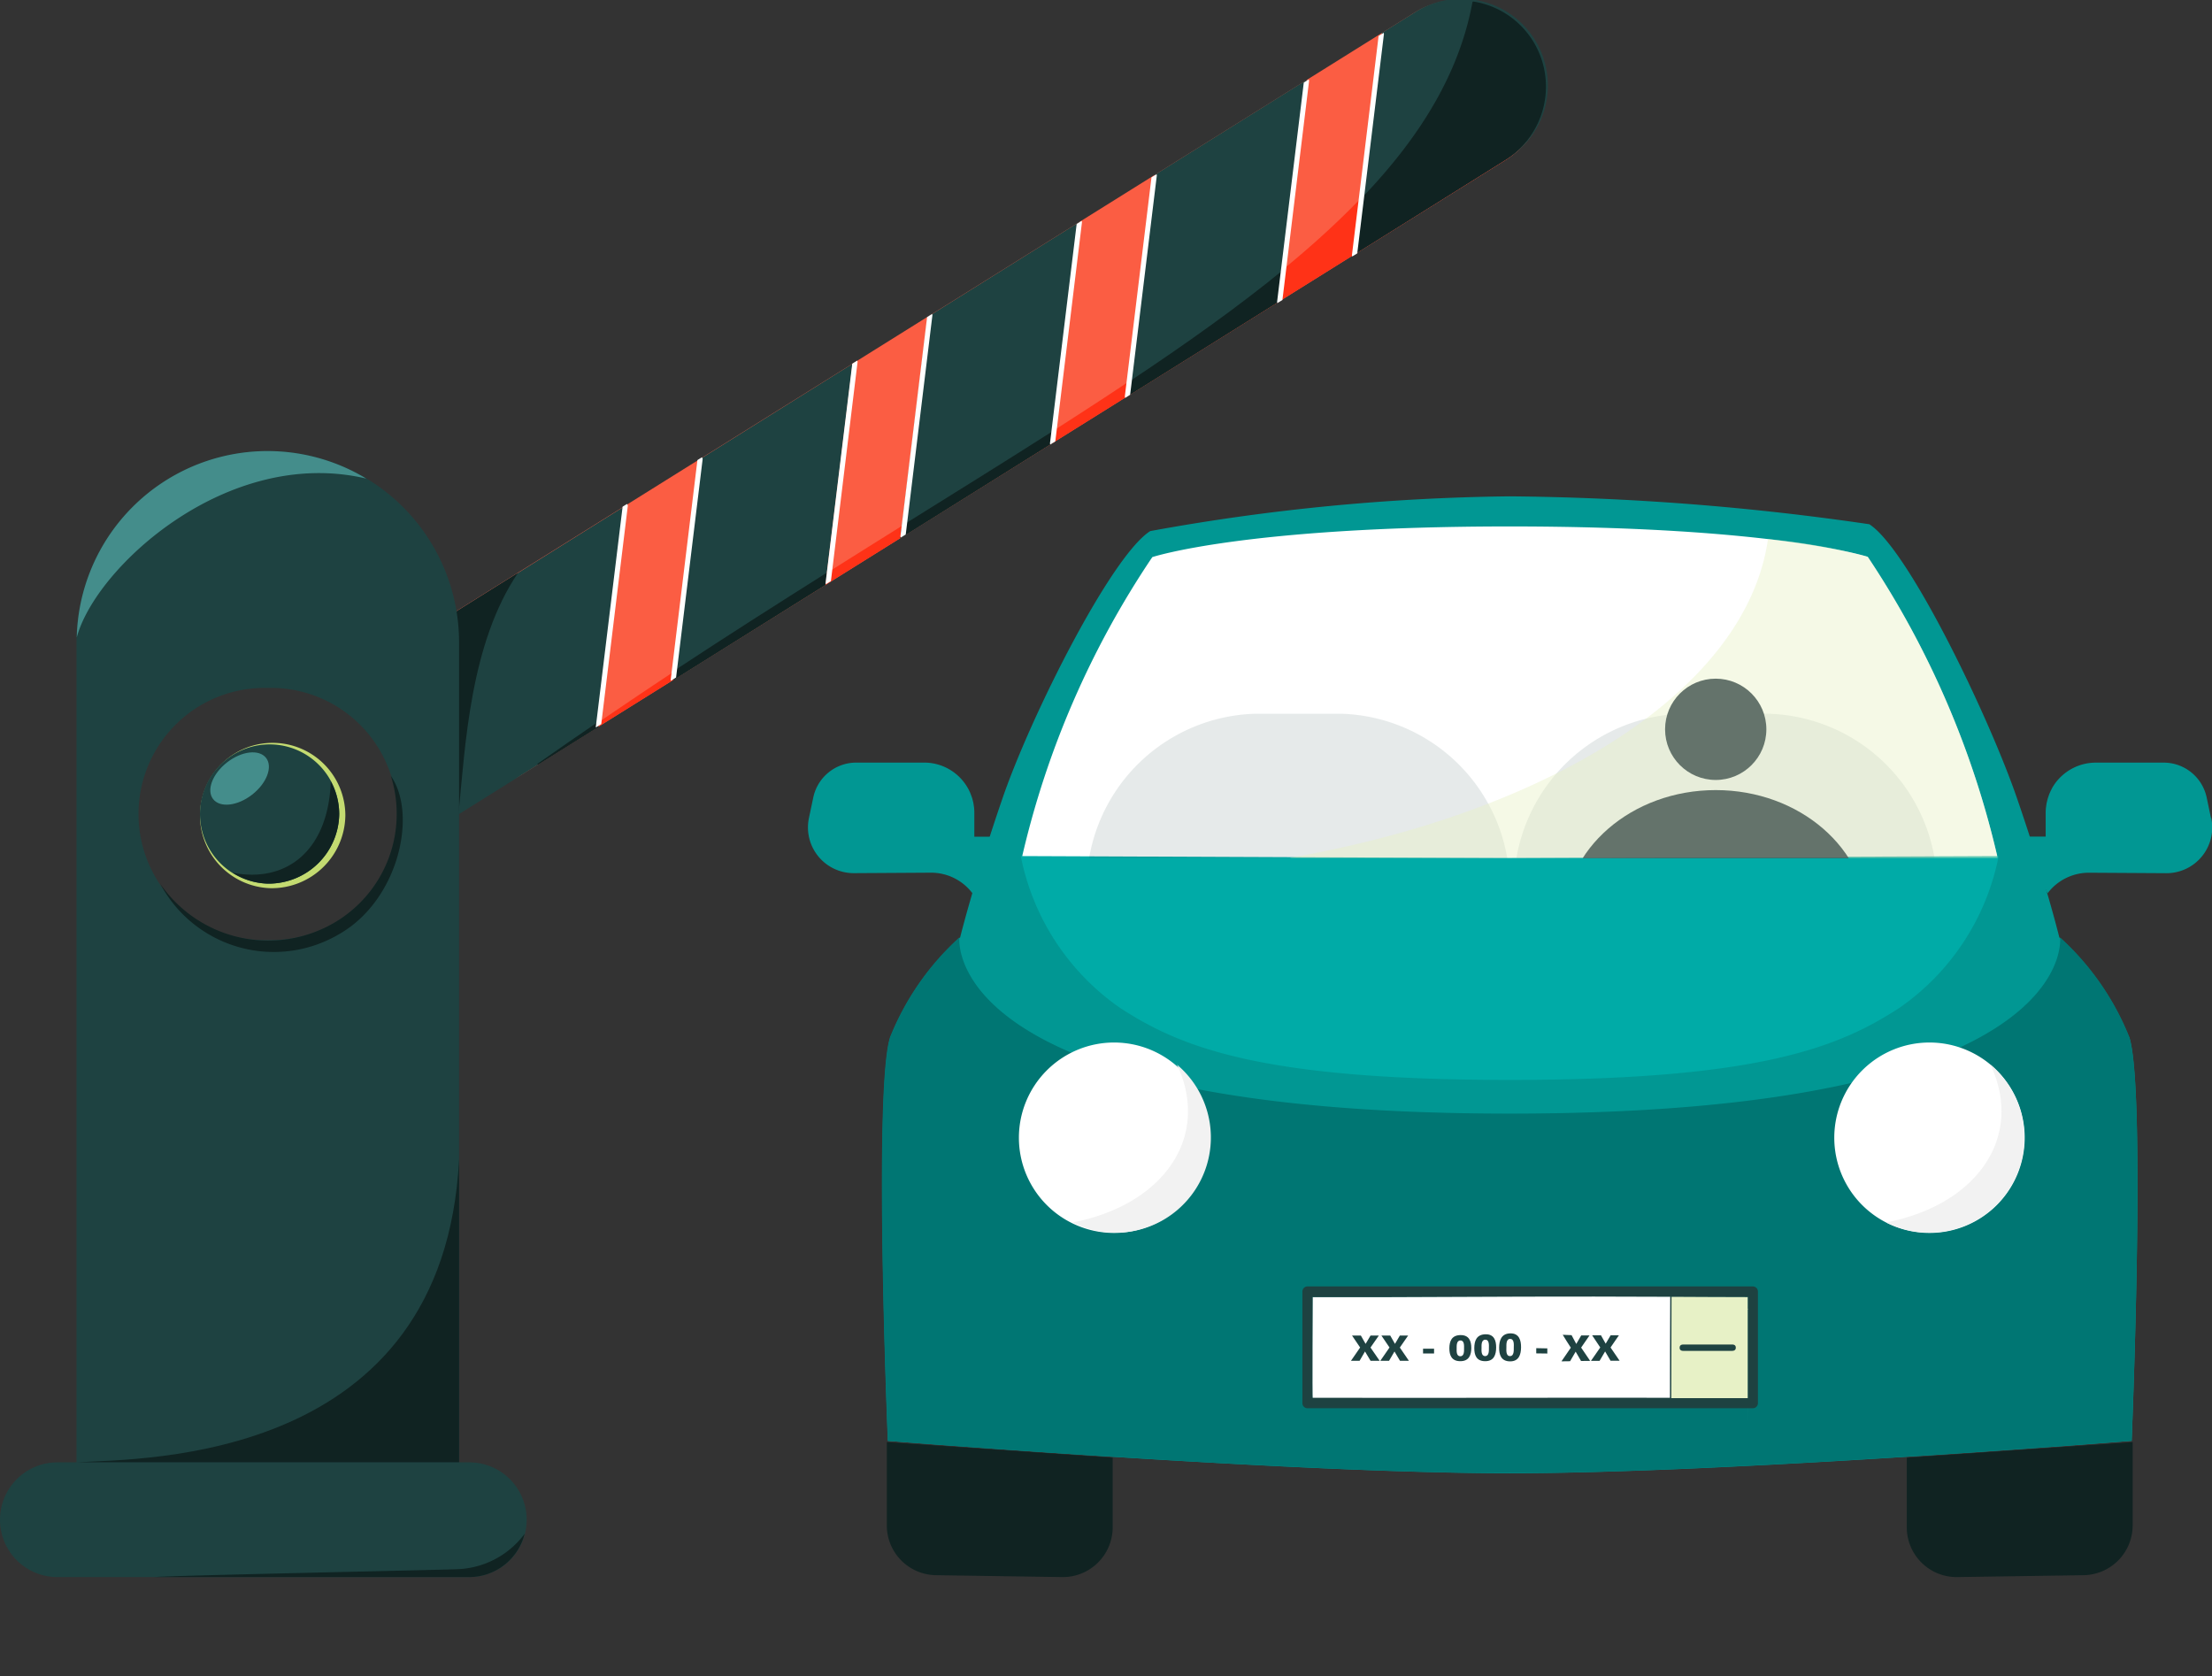 <svg id="illu_passage" data-name="illu passage" xmlns="http://www.w3.org/2000/svg" xmlns:xlink="http://www.w3.org/1999/xlink" width="109.2" height="82.746" viewBox="0 0 109.2 82.746">
  <rect x="0" y="0" width="109.2" height="82.746" fill="#333333" stroke="none"/>
  <defs>
    <clipPath id="clip-path">
      <rect id="Rectangle_1171" data-name="Rectangle 1171" width="109.2" height="82.746" fill="none"/>
    </clipPath>
    <clipPath id="clip-path-2">
      <rect id="Rectangle_1161" data-name="Rectangle 1161" width="109.2" height="82.746" transform="translate(0 0)" fill="none"/>
    </clipPath>
    <clipPath id="clip-path-3">
      <path id="Tracé_5525" data-name="Tracé 5525" d="M69.809.685,21.191,30.954a4.276,4.276,0,0,0,4.52,7.261L74.329,7.946A4.276,4.276,0,1,0,69.809.685" fill="none"/>
    </clipPath>
    <clipPath id="clip-path-5">
      <path id="Tracé_5550" data-name="Tracé 5550" d="M56.885,27.5a44.354,44.354,0,0,0-6.443,14.855H98.62a44.827,44.827,0,0,0-6.413-14.866s-4.576-1.5-17.676-1.5S56.885,27.5,56.885,27.5" fill="none"/>
    </clipPath>
    <clipPath id="clip-path-6">
      <rect id="Rectangle_1163" data-name="Rectangle 1163" width="20.887" height="9.786" transform="translate(53.644 35.231)" fill="none"/>
    </clipPath>
    <clipPath id="clip-path-7">
      <rect id="Rectangle_1164" data-name="Rectangle 1164" width="20.887" height="9.786" transform="translate(74.739 35.231)" fill="none"/>
    </clipPath>
    <clipPath id="clip-path-9">
      <rect id="Rectangle_1165" data-name="Rectangle 1165" width="34.927" height="15.741" transform="translate(63.694 26.611)" fill="none"/>
    </clipPath>
  </defs>
  <g id="Groupe_6238" data-name="Groupe 6238" clip-path="url(#clip-path)">
    <g id="Groupe_6210" data-name="Groupe 6210">
      <g id="Groupe_6209" data-name="Groupe 6209" clip-path="url(#clip-path-2)">
        <path id="Tracé_5517" data-name="Tracé 5517" d="M74.313,7.908,25.739,38.247a4.277,4.277,0,0,1-4.531-7.255L69.782.653a4.277,4.277,0,1,1,4.531,7.255" fill="#fb5d43"/>
        <path id="Tracé_5518" data-name="Tracé 5518" d="M75.674,2.015h0A4.248,4.248,0,0,0,72.663.068C70.24,13.263,50.077,21.126,26.537,37.748L74.312,7.908a4.277,4.277,0,0,0,1.362-5.893" fill="#ff3217"/>
        <path id="Tracé_5519" data-name="Tracé 5519" d="M66.888,12.541,68.223,1.622,69.777.651A4.276,4.276,0,1,1,74.309,7.9ZM55.666,19.555,57,8.634l7.519-4.7-1.338,10.92Zm-3.7,2.312-7.514,4.7L45.79,15.643l7.517-4.7-1.338,10.92ZM33.234,33.575l1.335-10.919,7.517-4.7-1.338,10.92Zm-3.7,2.309L22.633,40.2,18.1,32.949,30.867,24.97Z" fill="#1e4241"/>
        <path id="Tracé_5520" data-name="Tracé 5520" d="M26.511,37.717l.064.019,2.965-1.853.034-.284c-1.015.692-2.034,1.394-3.063,2.118" fill="#102322"/>
        <path id="Tracé_5521" data-name="Tracé 5521" d="M40.823,28.265C38.387,29.8,35.871,31.4,33.291,33.1l-.057.47,7.514-4.7Z" fill="#102322"/>
        <path id="Tracé_5522" data-name="Tracé 5522" d="M75.669,2.01A4.247,4.247,0,0,0,72.745.076l-.05.01c-.647,3.521-2.567,6.659-5.468,9.684l-.338,2.77L74.309,7.9a4.275,4.275,0,0,0,1.36-5.892" fill="#102322"/>
        <path id="Tracé_5523" data-name="Tracé 5523" d="M63.376,13.3c-2.229,1.825-4.79,3.648-7.621,5.529l-.089.727,7.519-4.7Z" fill="#102322"/>
        <path id="Tracé_5524" data-name="Tracé 5524" d="M51.969,21.865l.077-.63c-2.369,1.51-4.885,3.072-7.519,4.713l-.076.615,7.515-4.7Z" fill="#102322"/>
      </g>
    </g>
    <g id="Groupe_6212" data-name="Groupe 6212">
      <g id="Groupe_6211" data-name="Groupe 6211" clip-path="url(#clip-path-3)">
        <line id="Ligne_159" data-name="Ligne 159" y1="10.914" x2="1.328" transform="translate(29.539 24.97)" fill="none" stroke="#fff" stroke-linecap="round" stroke-linejoin="round" stroke-width="0.25"/>
        <line id="Ligne_160" data-name="Ligne 160" y1="10.914" x2="1.328" transform="translate(33.234 22.66)" fill="none" stroke="#fff" stroke-linecap="round" stroke-linejoin="round" stroke-width="0.25"/>
        <line id="Ligne_161" data-name="Ligne 161" y1="10.914" x2="1.328" transform="translate(40.882 17.866)" fill="none" stroke="#fff" stroke-linecap="round" stroke-linejoin="round" stroke-width="0.25"/>
        <line id="Ligne_162" data-name="Ligne 162" y1="10.914" x2="1.328" transform="translate(44.577 15.557)" fill="none" stroke="#fff" stroke-linecap="round" stroke-linejoin="round" stroke-width="0.25"/>
        <line id="Ligne_163" data-name="Ligne 163" y1="10.914" x2="1.328" transform="translate(51.96 10.969)" fill="none" stroke="#fff" stroke-linecap="round" stroke-linejoin="round" stroke-width="0.25"/>
        <line id="Ligne_164" data-name="Ligne 164" y1="10.914" x2="1.328" transform="translate(63.172 3.989)" fill="none" stroke="#fff" stroke-linecap="round" stroke-linejoin="round" stroke-width="0.25"/>
        <line id="Ligne_165" data-name="Ligne 165" y1="10.914" x2="1.328" transform="translate(66.867 1.68)" fill="none" stroke="#fff" stroke-linecap="round" stroke-linejoin="round" stroke-width="0.25"/>
        <line id="Ligne_166" data-name="Ligne 166" y1="10.914" x2="1.328" transform="translate(55.655 8.66)" fill="none" stroke="#fff" stroke-linecap="round" stroke-linejoin="round" stroke-width="0.25"/>
      </g>
    </g>
    <g id="Groupe_6214" data-name="Groupe 6214">
      <g id="Groupe_6213" data-name="Groupe 6213" clip-path="url(#clip-path-2)">
        <path id="Tracé_5526" data-name="Tracé 5526" d="M18.928,32.431l.226,2.2L22.633,40.2c.339-3.456.583-8.438,2.938-11.921Z" fill="#102322"/>
        <path id="Tracé_5527" data-name="Tracé 5527" d="M13.367,43.843a3.588,3.588,0,1,1,3.682-3.586,3.639,3.639,0,0,1-3.682,3.586" fill="#c4db71"/>
        <path id="Tracé_5528" data-name="Tracé 5528" d="M22.663,72.235H3.777V31.708a9.443,9.443,0,1,1,18.886,0ZM13.22,33.958a6.225,6.225,0,1,0,0,12.446,6.225,6.225,0,1,0,0-12.446m0,9.659a3.437,3.437,0,1,1,3.526-3.435,3.485,3.485,0,0,1-3.526,3.435m0,0a3.437,3.437,0,1,1,3.526-3.435,3.485,3.485,0,0,1-3.526,3.435m0,0a3.437,3.437,0,1,1,3.526-3.435,3.485,3.485,0,0,1-3.526,3.435" fill="#1e4241"/>
        <path id="Tracé_5529" data-name="Tracé 5529" d="M23.165,74.252H2.832A2.832,2.832,0,0,1,0,71.42v0a2.832,2.832,0,0,1,2.832-2.831H23.165A2.832,2.832,0,0,1,26,71.417v0a2.832,2.832,0,0,1-2.832,2.832" transform="translate(0 3.595)" fill="#1e4241"/>
        <path id="Tracé_5530" data-name="Tracé 5530" d="M22.663,68.581V53.621C21.914,68.583,7.141,68.394,3.777,68.583H22.663Z" transform="translate(0 3.598)" fill="#102322"/>
        <path id="Tracé_5531" data-name="Tracé 5531" d="M19.3,38.307c1.316,1.893.38,6.123-2.55,7.8a6.352,6.352,0,0,1-8.842-2.487,6.469,6.469,0,0,0,8.649,1.894,6.224,6.224,0,0,0,2.743-7.2" fill="#102322"/>
        <path id="Tracé_5532" data-name="Tracé 5532" d="M16.33,38.572c-.114,3.381-2.153,5.03-4.84,4.509a3.4,3.4,0,0,0,1.731.536,3.486,3.486,0,0,0,3.526-3.435,3.4,3.4,0,0,0-.417-1.61" fill="#102322"/>
        <path id="Tracé_5533" data-name="Tracé 5533" d="M11.209,37.633c.721-.562,1.583-.661,1.926-.222s.034,1.251-.687,1.813-1.583.661-1.926.222-.034-1.251.687-1.813" fill="#448d8b"/>
        <path id="Tracé_5534" data-name="Tracé 5534" d="M3.789,31.468c.909-3.444,7.437-9.461,14.291-7.845A9.421,9.421,0,0,0,3.789,31.468" fill="#448d8b"/>
        <path id="Tracé_5535" data-name="Tracé 5535" d="M23.165,74.252A2.826,2.826,0,0,0,25.9,72.114a4.319,4.319,0,0,1-3.385,1.75c-1.116.045-13.95.308-14.925.388Z" transform="translate(0 3.595)" fill="#102322"/>
        <path id="Tracé_5536" data-name="Tracé 5536" d="M105.107,51.2a13.277,13.277,0,0,0-3.444-4.929s-.672-2.747-2.082-6.847-5.382-12.33-7.3-13.547A129.467,129.467,0,0,0,74.531,24.5a104.715,104.715,0,0,0-17.747,1.715c-1.922,1.217-5.894,9.109-7.3,13.21S47.4,46.269,47.4,46.269A13.277,13.277,0,0,0,43.955,51.2c-.833,2.627-.12,19.923-.12,19.923s19.933,1.6,30.7,1.6,30.7-1.6,30.7-1.6.713-17.3-.12-19.923" fill="#019793"/>
        <path id="Tracé_5537" data-name="Tracé 5537" d="M43.779,71.183v4.111a2.46,2.46,0,0,0,2.423,2.46l6.228.093a2.46,2.46,0,0,0,2.5-2.46V71.952Z" fill="#102322"/>
        <path id="Tracé_5538" data-name="Tracé 5538" d="M105.283,71.183v4.111a2.46,2.46,0,0,1-2.423,2.46l-6.228.093a2.46,2.46,0,0,1-2.5-2.46V71.952Z" fill="#102322"/>
        <path id="Tracé_5539" data-name="Tracé 5539" d="M92.207,27.486s-4.575-1.5-17.676-1.5S56.886,27.5,56.886,27.5a44.343,44.343,0,0,0-6.444,14.856H98.621a44.839,44.839,0,0,0-6.414-14.867" fill="#fff"/>
        <path id="Tracé_5540" data-name="Tracé 5540" d="M48.012,44.1,49.3,41.3H48.1V40.121c0-.087-.005-.173-.013-.259l-.01-.06c-.008-.065-.017-.129-.03-.192,0-.019-.01-.036-.014-.055-.015-.064-.031-.128-.051-.19l-.015-.04c-.023-.066-.047-.132-.075-.2l-.011-.023c-.031-.069-.065-.136-.1-.2l-.007-.01c-.039-.069-.082-.136-.127-.2h0a2.473,2.473,0,0,0-2.022-1.049H42.272a2.168,2.168,0,0,0-2.123,1.723l-.214,1.013A2.258,2.258,0,0,0,42.159,43.1l3.795-.023A2.559,2.559,0,0,1,48.012,44.1" fill="#019793"/>
        <path id="Tracé_5541" data-name="Tracé 5541" d="M109.15,40.38l-.213-1.014a2.171,2.171,0,0,0-2.124-1.722H103.46a2.492,2.492,0,0,0-2.023,1.049h0q-.069.1-.129.2l0,.01q-.056.1-.1.2l-.011.023c-.028.064-.052.13-.075.2,0,.014-.01.026-.014.04-.02.062-.036.126-.051.19-.005.019-.011.036-.015.055-.013.063-.022.127-.03.192,0,.02-.007.04-.009.06a2.467,2.467,0,0,0-.014.259v1.174h-1.2l1.292,2.8a2.559,2.559,0,0,1,2.058-1.017l3.8.023a2.258,2.258,0,0,0,2.224-2.724" fill="#019793"/>
        <path id="Tracé_5542" data-name="Tracé 5542" d="M55.311,49.762c2.979,1.934,6.919,3.545,19.22,3.545s16.241-1.611,19.22-3.545a11.912,11.912,0,0,0,4.917-7.505l-24.137.1-24.137-.1a11.912,11.912,0,0,0,4.917,7.505" fill="#00aba7"/>
        <path id="Tracé_5543" data-name="Tracé 5543" d="M101.7,46.269s1.085,8.7-27.169,8.7-27.168-8.7-27.168-8.7A13.327,13.327,0,0,0,43.937,51.2c-.832,2.627-.111,19.923-.111,19.923S61.4,72.53,72.453,72.7l.123,0,.405.006.277,0,.249,0,.381,0h1.287l.381,0,.249,0,.277,0,.4-.006.124,0c11.057-.173,28.627-1.582,28.627-1.582s.721-17.3-.111-19.923a13.327,13.327,0,0,0-3.426-4.929" fill="#007673"/>
        <path id="Tracé_5544" data-name="Tracé 5544" d="M59.7,56.16a4.7,4.7,0,1,1-4.7-4.7,4.7,4.7,0,0,1,4.7,4.7" fill="#fff"/>
        <path id="Tracé_5545" data-name="Tracé 5545" d="M99.953,56.16a4.7,4.7,0,1,1-4.7-4.7,4.7,4.7,0,0,1,4.7,4.7" fill="#fff"/>
        <path id="Tracé_5546" data-name="Tracé 5546" d="M93.111,60.34a4.7,4.7,0,0,0,5.154-7.786c1.688,3.606-.717,6.94-5.154,7.786" fill="#f2f2f2"/>
        <path id="Tracé_5547" data-name="Tracé 5547" d="M52.952,60.34a4.7,4.7,0,0,0,5.154-7.786c1.688,3.606-.717,6.94-5.154,7.786" fill="#f2f2f2"/>
      </g>
    </g>
    <g id="Groupe_6222" data-name="Groupe 6222">
      <g id="Groupe_6221" data-name="Groupe 6221" clip-path="url(#clip-path-5)">
        <g id="Groupe_6217" data-name="Groupe 6217" opacity="0.11">
          <g id="Groupe_6216" data-name="Groupe 6216">
            <g id="Groupe_6215" data-name="Groupe 6215" clip-path="url(#clip-path-6)">
              <path id="Tracé_5548" data-name="Tracé 5548" d="M74.531,45.017H53.644V43.8a8.573,8.573,0,0,1,8.573-8.573h3.741A8.573,8.573,0,0,1,74.531,43.8Z" fill="#1e4241"/>
            </g>
          </g>
        </g>
        <g id="Groupe_6220" data-name="Groupe 6220" opacity="0.11">
          <g id="Groupe_6219" data-name="Groupe 6219">
            <g id="Groupe_6218" data-name="Groupe 6218" clip-path="url(#clip-path-7)">
              <path id="Tracé_5549" data-name="Tracé 5549" d="M95.626,45.017H74.739V43.8a8.572,8.572,0,0,1,8.573-8.573h3.74A8.574,8.574,0,0,1,95.626,43.8Z" fill="#1e4241"/>
            </g>
          </g>
        </g>
        <circle id="Ellipse_265" data-name="Ellipse 265" cx="2.5" cy="2.5" r="2.5" transform="translate(82.2 33.5)" fill="#001426"/>
        <ellipse id="Ellipse_266" data-name="Ellipse 266" cx="7.5" cy="6.5" rx="7.5" ry="6.5" transform="translate(77.2 39)" fill="#001426"/>
      </g>
    </g>
    <g id="Groupe_6237" data-name="Groupe 6237">
      <g id="Groupe_6236" data-name="Groupe 6236" clip-path="url(#clip-path-2)">
        <g id="Groupe_6225" data-name="Groupe 6225" opacity="0.43">
          <g id="Groupe_6224" data-name="Groupe 6224">
            <g id="Groupe_6223" data-name="Groupe 6223" clip-path="url(#clip-path-9)">
              <path id="Tracé_5551" data-name="Tracé 5551" d="M87.28,26.611C86.2,34.17,76.3,40.138,63.693,42.338l.016.014H98.62a44.839,44.839,0,0,0-6.413-14.867,28.954,28.954,0,0,0-4.927-.874" fill="#e7f1c6"/>
            </g>
          </g>
        </g>
        <path id="Tracé_5561" data-name="Tracé 5561" d="M86.281,70.272c0-1.235,0-4.705,0-5.553,0-.756,0-.157,0-.157-.006,1.235,0,4.7,0,5.553,0,.756,0,.157,0,.157" fill="#e4edc8"/>
        <path id="Tracé_5569" data-name="Tracé 5569" d="M70.111,67.747h.544c0-.089,0-.178,0-.266h-.544c0,.089,0,.177,0,.266" fill="#1e4241"/>
        <path id="Tracé_5573" data-name="Tracé 5573" d="M75.7,67.743l.547.008c0-.1,0-.191,0-.287-.183,0-.365-.01-.547-.013,0,.1,0,.2,0,.292" fill="#1e4241"/>
        <g id="Rectangle_1172" data-name="Rectangle 1172" transform="translate(64.795 64)" fill="#1e4241" stroke="#1e4241" stroke-linejoin="round" stroke-width="0.5">
          <rect width="21.489" height="5.013" stroke="none"/>
          <rect x="-0.25" y="-0.25" width="21.989" height="5.513" fill="none"/>
        </g>
        <g id="Groupe_6240" data-name="Groupe 6240" transform="translate(0.142 -0.588)">
          <path id="Tracé_5564" data-name="Tracé 5564" d="M86.139,64.616c-1.254,0-2.508-.01-3.763-.015q-.01,2.5-.012,5c1.257,0,2.515,0,3.773,0q-.006-2.49,0-4.98m-.763,2.648c-.786,0-1.636.005-2.423,0-.126,0-.177-.07-.176-.157s.051-.157.178-.157c.786,0,1.636,0,2.421,0,.127,0,.177.069.177.156s-.05.156-.177.157" fill="#e7f1c6"/>
          <path id="Tracé_5554" data-name="Tracé 5554" d="M64.666,64.621c0,.045-.029,5.067,0,4.963,5.54.013,12.1-.008,17.633,0q0-2.493.013-4.984c-5.347-.026-9.037,0-14.388.021m-.406,3.137q-.136-.23-.274-.459c-.088.153-.178.306-.267.459h-.425c.152-.217.3-.436.452-.655-.134-.2-.27-.394-.4-.59l.436,0,.234.411.244-.412h.41c-.138.2-.276.395-.412.592l.451.654-.445,0m1.449,0L68.7,67.3q-.135.229-.269.459H68l.454-.656c-.135-.2-.269-.394-.4-.59l.436,0,.234.411.241-.412.409,0-.41.593.448.655h-.445m1.687-.363H70.11c0-.078,0-.157,0-.235h.544c0,.079,0,.157,0,.236m1.294.38c-.432,0-.541-.3-.539-.639s.109-.641.543-.649.541.3.54.641-.113.649-.544.647m1.227,0c-.439,0-.537-.311-.535-.65s.1-.663.542-.678.54.318.537.657-.1.675-.544.671m1.225.009c-.448-.006-.538-.341-.534-.682s.1-.689.547-.7.539.351.535.693-.1.694-.548.689m1.845-.387-.547-.007c0-.086,0-.172,0-.258.182,0,.364.007.547.011,0,.085,0,.169,0,.255m1.667.37q-.134-.231-.268-.463-.138.235-.275.472c-.142,0-.284.005-.426.006.152-.226.307-.451.463-.675-.139-.208-.269-.423-.4-.636.146.007.291.013.436.018.077.145.153.29.232.434l.244-.42c.136,0,.273,0,.41,0-.138.2-.275.4-.414.6q.223.329.446.656l-.447.005m1.184-.469c-.091.153-.181.308-.272.462H78.4l.458-.66-.4-.6.436,0,.232.413.244-.413h.409c-.138.2-.275.4-.413.6l.448.656h-.447q-.135-.23-.269-.46" fill="#fff"/>
          <path id="Tracé_5557" data-name="Tracé 5557" d="M71.952,66.984c-.2,0-.182.274-.183.394s-.023.383.18.384.184-.268.185-.387.022-.4-.182-.392" transform="translate(0 -0.228)" fill="#fff"/>
          <path id="Tracé_5556" data-name="Tracé 5556" d="M73.181,66.945c-.206.005-.183.288-.184.41s-.026.4.179.4.184-.287.185-.407.026-.409-.18-.4" transform="translate(0 -0.228)" fill="#fff"/>
          <path id="Tracé_5555" data-name="Tracé 5555" d="M74.41,66.906c-.209,0-.184.3-.186.426s-.031.422.178.423.185-.3.187-.425.03-.425-.179-.423" transform="translate(0 -0.228)" fill="#fff"/>
        </g>
      </g>
    </g>
  </g>
</svg>

